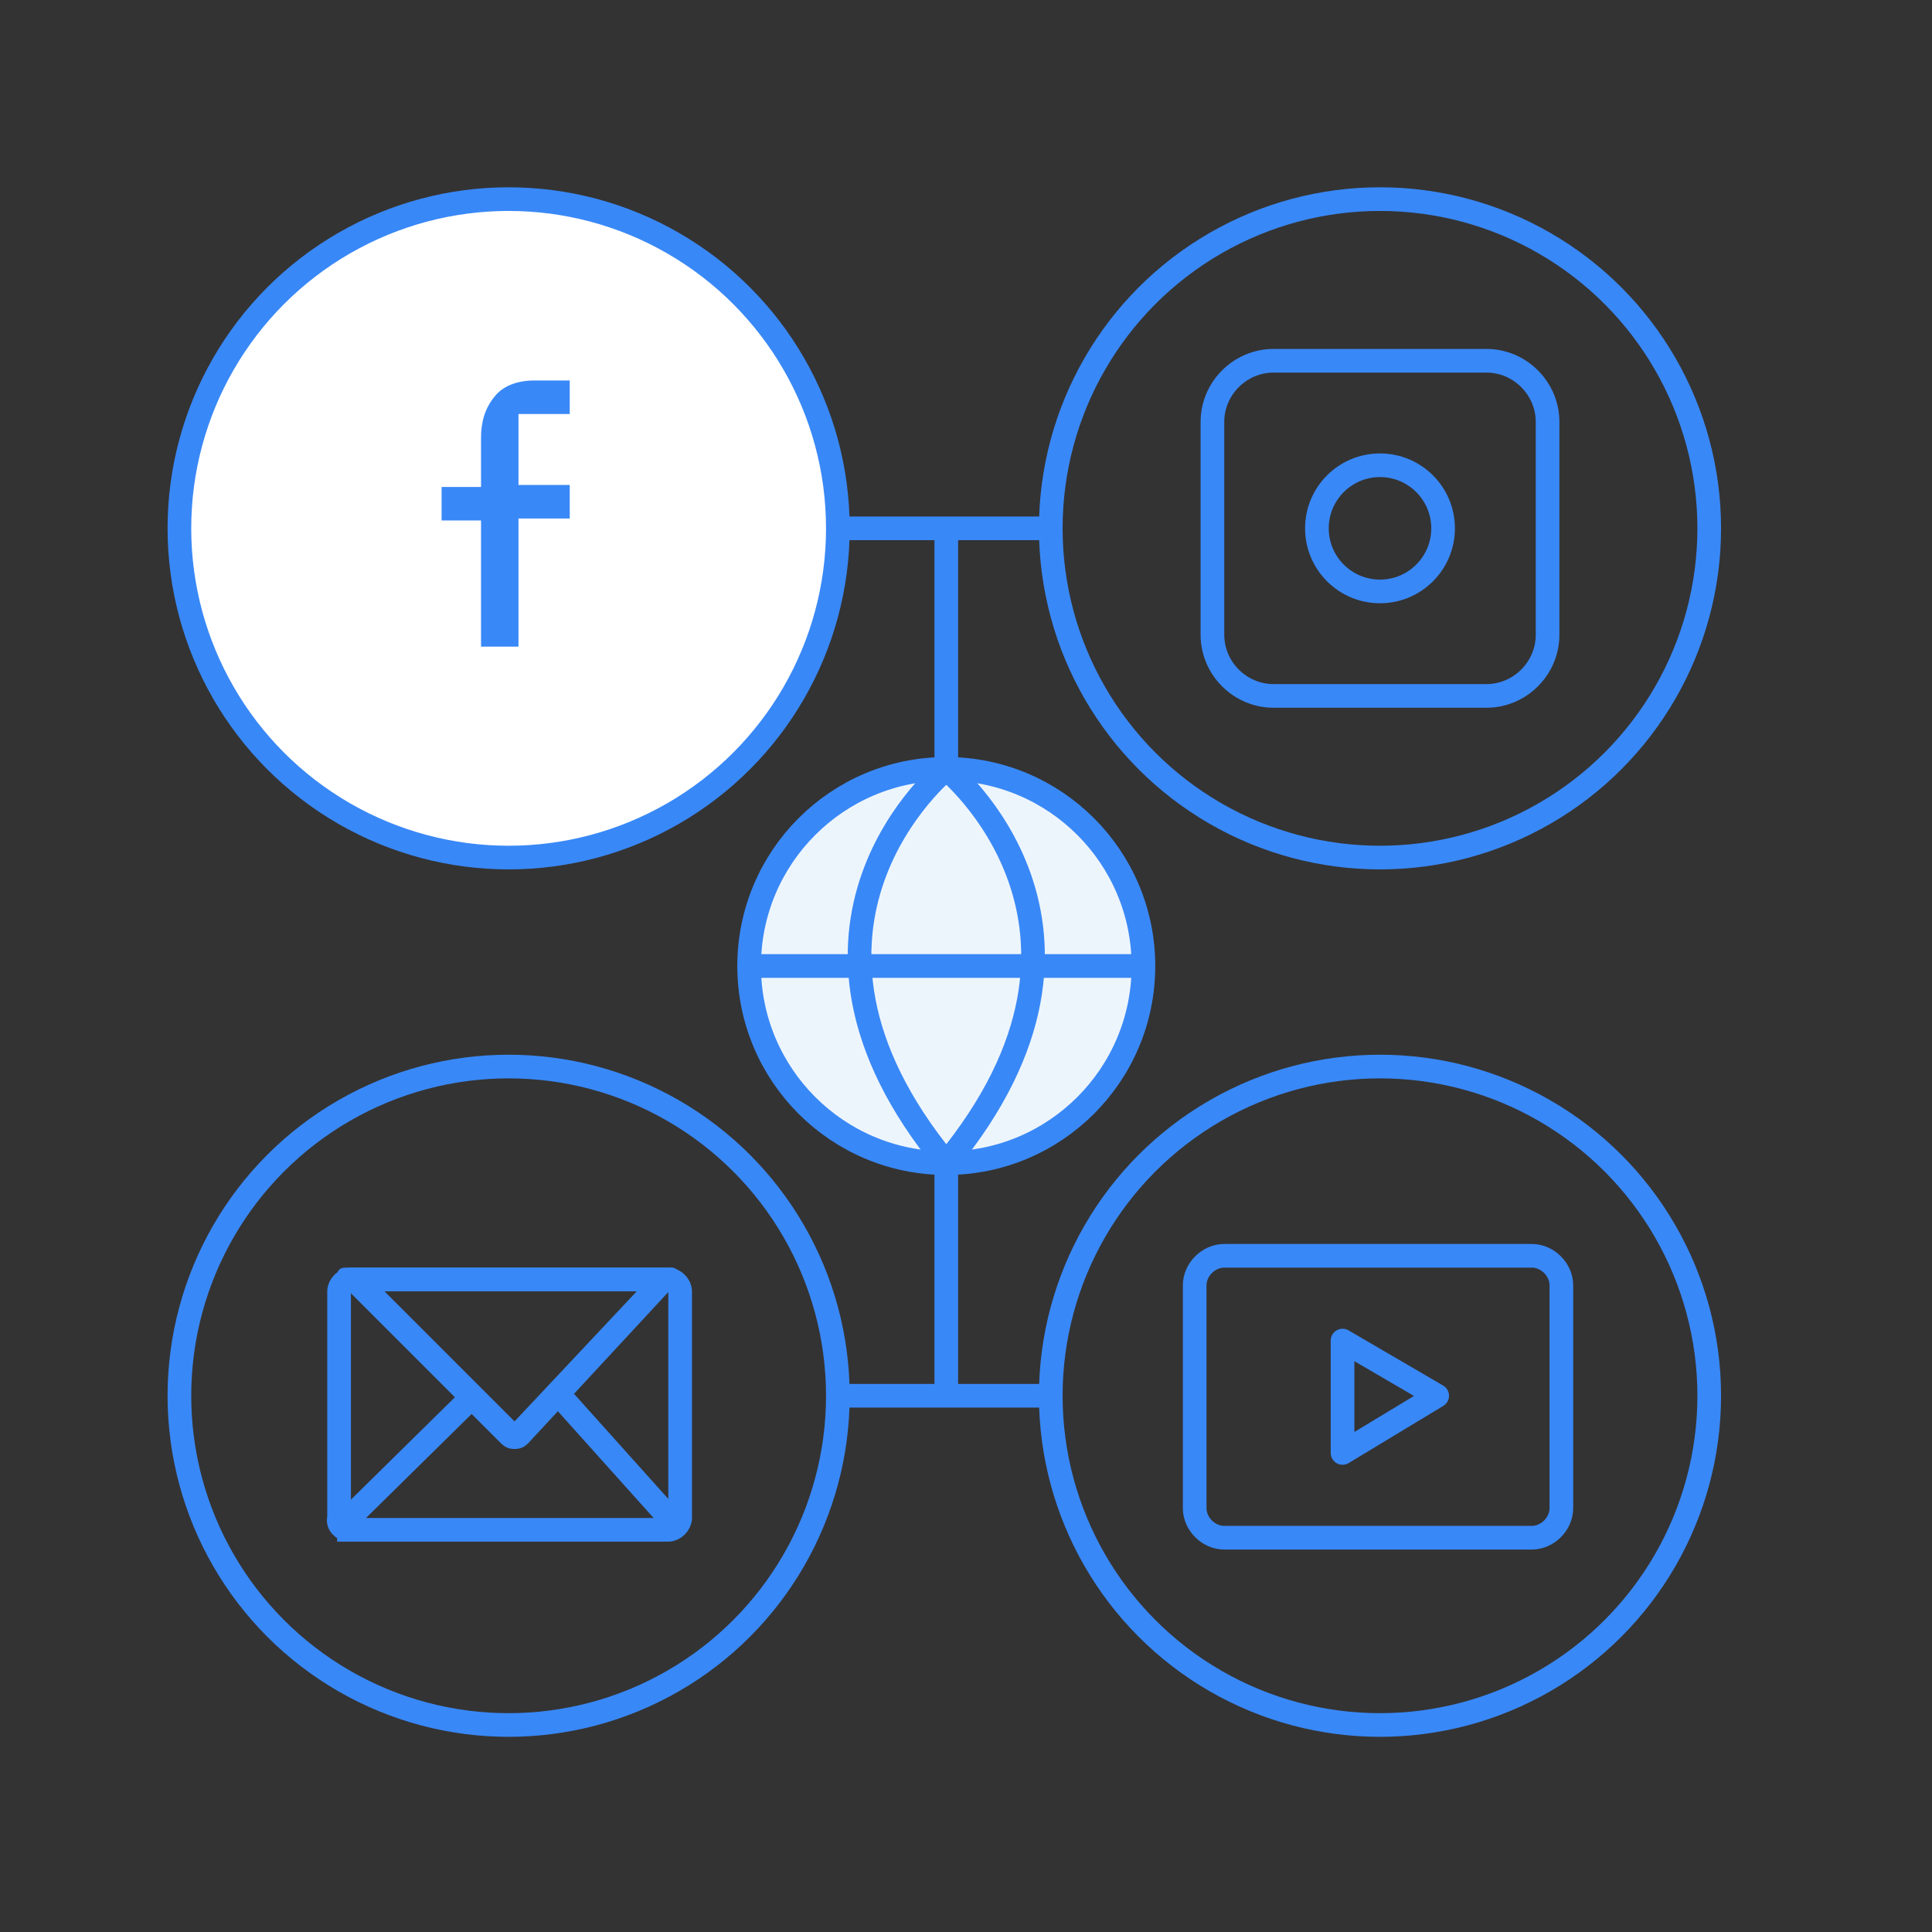 <svg version="1.1" id="Layer_4" xmlns="http://www.w3.org/2000/svg" x="0" y="0" viewBox="0 0 98 98" xml:space="preserve"><rect x="0" y="0" width="98" height="98" fill="#333333" stroke="none"/><style>.st1{fill:none;stroke:#3988f7;stroke-width:1.2;stroke-miterlimit:10}.st2{fill:#3988f7}.st3{fill:none;stroke:#3988f7;stroke-width:1.2;stroke-linecap:round;stroke-linejoin:round;stroke-miterlimit:10}</style><circle cx="25.8" cy="26.8" r="16.7" fill="#fff" stroke="#3988f7" stroke-width="1.2" stroke-miterlimit="10"/><circle class="st1" cx="25.8" cy="70.8" r="16.7"/><circle class="st1" cx="70" cy="70.8" r="16.7"/><circle class="st1" cx="70" cy="26.8" r="16.7"/><path class="st2" d="M24.4 26.4h-2v-1.7h2v-2.5c0-.8.2-1.5.7-2.1.4-.5 1.1-.8 2-.8h1.8V21h-2.6v3.6h2.6v1.7h-2.6v6.5h-1.9v-6.4z"/><path class="st1" d="M64.6 35.3h10.8c1.7 0 3.1-1.4 3.1-3.1V21.4c0-1.7-1.4-3.1-3.1-3.1H64.6c-1.7 0-3.1 1.4-3.1 3.1v10.8c0 1.7 1.4 3.1 3.1 3.1z"/><circle class="st1" cx="70" cy="26.8" r="3.2"/><path class="st1" d="M17.7 77.6h16.2c.3 0 .6-.3.6-.6V65.5c0-.3-.3-.6-.6-.6H17.8c-.3 0-.6.3-.6.6V77c-.1.3.2.6.5.6z"/><path class="st2" d="M32.3 65.5l-6.2 6.6-6.6-6.6h12.8m1.8-1.2H17.5c-.4 0-.5.4-.3.7l8.2 8.2c.2.2.4.3.7.3.3 0 .5-.1.7-.3l7.6-8.2c.2-.2 0-.7-.3-.7z"/><path class="st1" d="M17.1 77.6l6.5-6.4m10.9 6.4l-6.1-6.8M77.7 78H62.1c-.8 0-1.5-.7-1.5-1.5V65.2c0-.8.7-1.5 1.5-1.5h15.6c.8 0 1.5.7 1.5 1.5v11.3c0 .8-.7 1.5-1.5 1.5z"/><path class="st3" d="M72.9 70.8L68.1 68v5.7z"/><circle cx="48" cy="49" r="10" fill="#edf5fc" stroke="#3988f7" stroke-width="1.2" stroke-linecap="round" stroke-linejoin="round" stroke-miterlimit="10"/><path class="st3" d="M57.8 49H38m10 10c-9.9-12 0-20 0-20m0 20c9.9-12 0-20 0-20"/><path class="st1" d="M42.5 70.8h10.9m-10.9-44h10.9M48 59v12.2M48 39V26.8"/></svg>